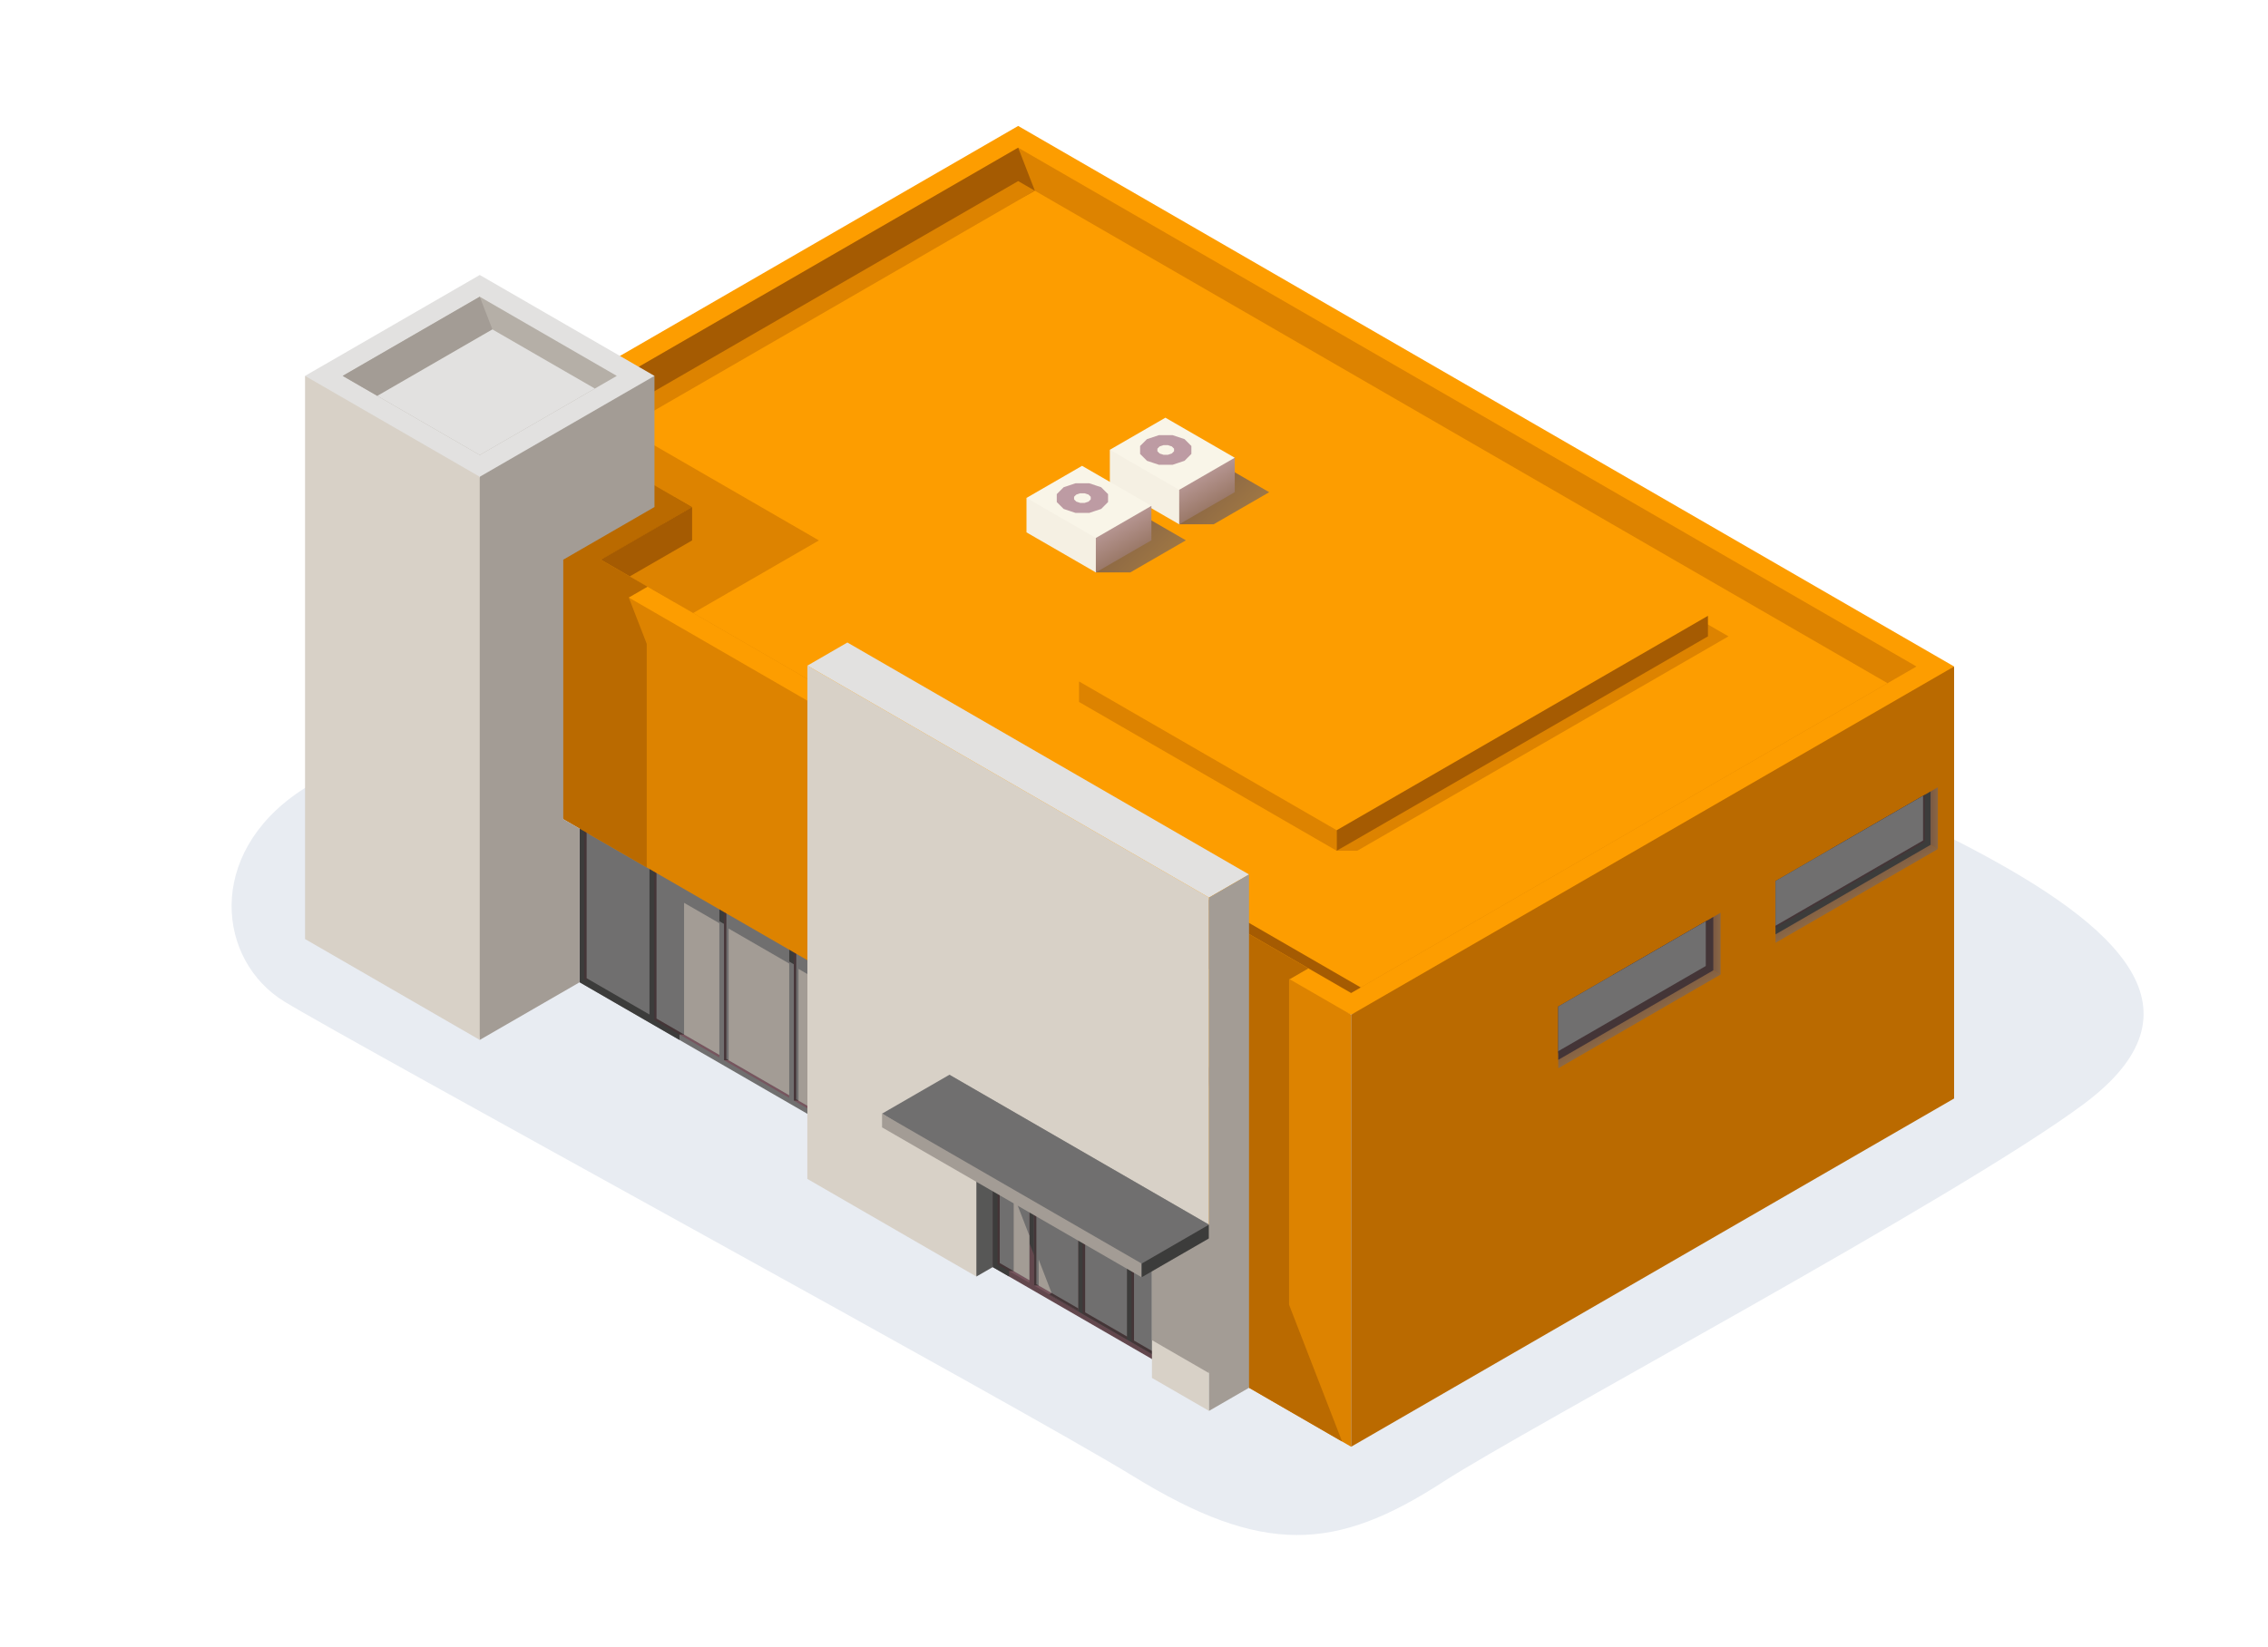 <?xml version="1.0" encoding="UTF-8"?> <svg xmlns="http://www.w3.org/2000/svg" width="391" height="284" viewBox="0 0 391 284" fill="none"> <path d="M338.84 145.779C366.064 159.924 380.695 174.348 359.289 190.347C337.882 206.346 262.814 246.447 248.855 255.506C230.357 267.514 217.783 268.382 195.237 254.496C177.014 243.274 60.476 179.741 49.005 172.706C37.538 165.67 35.367 147.452 51.702 136.453C72.037 122.76 184.783 66.891 184.783 66.891L338.84 145.779Z" fill="#E8ECF2"></path> <path fill-rule="evenodd" clip-rule="evenodd" d="M97.103 96.517L159.51 146.282L232.933 174.988L287.83 151.663L336.885 114.936L256.208 68.325L175.531 21.718L131.418 47.204L87.305 72.689L100.067 80.062L112.83 87.435L104.966 91.976L97.103 96.517Z" fill="#FD9D00"></path> <path fill-rule="evenodd" clip-rule="evenodd" d="M103.597 96.517L232.933 171.237L330.396 114.936L175.531 25.47L93.794 72.689L119.319 87.435L103.597 96.517Z" fill="#DD8300"></path> <path fill-rule="evenodd" clip-rule="evenodd" d="M103.597 96.517L178.409 32.89L175.531 25.47L93.794 72.689L119.319 87.435L103.597 96.517Z" fill="#A55B02"></path> <path fill-rule="evenodd" clip-rule="evenodd" d="M116.339 103.882L232.933 171.237L325.41 117.815L178.409 32.89L98.779 75.569L119.319 87.435L114.337 90.314L119.319 93.194L116.339 103.882Z" fill="#FD9D00"></path> <path fill-rule="evenodd" clip-rule="evenodd" d="M164.205 131.532L232.932 171.237L234.585 170.282L165.857 130.577L164.205 131.532Z" fill="#A55B02"></path> <path fill-rule="evenodd" clip-rule="evenodd" d="M108.578 99.396L119.508 105.712L141.181 93.194L111.063 75.792L105.116 79.229L119.319 87.435L114.337 90.314L108.578 99.396Z" fill="#DD8300"></path> <path fill-rule="evenodd" clip-rule="evenodd" d="M178.409 32.89L175.531 31.228L98.779 75.568L101.657 77.23L178.409 32.89Z" fill="#DD8300"></path> <path fill-rule="evenodd" clip-rule="evenodd" d="M148.914 197.692V167.945L99.922 139.643V169.391C119.531 180.715 114.678 177.911 148.914 197.692Z" fill="#706F6F"></path> <path fill-rule="evenodd" clip-rule="evenodd" d="M117.14 179.332V154.896L143.819 170.31L144.168 165.199L117.14 149.585L99.925 139.639V169.386C119.53 180.715 82.903 159.555 117.14 179.332Z" fill="#3C3C3B"></path> <path fill-rule="evenodd" clip-rule="evenodd" d="M100.735 168.919V141.045L104.032 142.951V168.919H100.735Z" fill="#443537"></path> <path fill-rule="evenodd" clip-rule="evenodd" d="M101.132 141.277L111.97 147.535V174.953L101.132 168.691V141.277Z" fill="#706F6F"></path> <path fill-rule="evenodd" clip-rule="evenodd" d="M117.14 178.398V150.524L124.014 154.495V182.369L117.14 178.398Z" fill="#77555E"></path> <path fill-rule="evenodd" clip-rule="evenodd" d="M117.14 178.398L112.782 175.88V148.006L116.076 149.907L120.437 178.398H117.14Z" fill="#443537"></path> <path fill-rule="evenodd" clip-rule="evenodd" d="M113.179 148.234L124.014 154.495V181.91L113.179 175.648V148.234Z" fill="#706F6F"></path> <path fill-rule="evenodd" clip-rule="evenodd" d="M124.014 159.205V181.909L117.933 178.398V155.689L124.014 159.205Z" fill="#A39C95"></path> <path fill-rule="evenodd" clip-rule="evenodd" d="M124.827 182.836V154.963L136.059 161.452V189.325L124.827 182.836Z" fill="#77555E"></path> <path fill-rule="evenodd" clip-rule="evenodd" d="M124.827 182.836V154.963L128.125 156.868V182.836H124.827Z" fill="#443537"></path> <path fill-rule="evenodd" clip-rule="evenodd" d="M125.224 155.19L136.059 161.452V188.87L125.224 182.608V155.19Z" fill="#706F6F"></path> <path fill-rule="evenodd" clip-rule="evenodd" d="M136.059 166.162V188.87L125.62 182.836V160.132L136.059 166.162Z" fill="#A39C95"></path> <path fill-rule="evenodd" clip-rule="evenodd" d="M168.326 192.02L171.149 190.39L173.897 206.444L171.149 218.507L168.326 220.137L166.179 206.228L168.326 192.02Z" fill="#575756"></path> <path fill-rule="evenodd" clip-rule="evenodd" d="M201.412 235.991V206.244L171.145 188.76V218.507C190.754 229.836 167.176 216.213 201.412 235.991Z" fill="#62474D"></path> <path fill-rule="evenodd" clip-rule="evenodd" d="M201.413 235.127V209.524L173.972 193.67V190.39L171.15 188.76V192.04V198.058V218.507L173.972 220.137V205.337L180.936 223.296L201.413 235.127Z" fill="#3C3C3B"></path> <path fill-rule="evenodd" clip-rule="evenodd" d="M173.972 219.199L171.958 190.162L177.458 193.34V221.214L173.972 219.199Z" fill="#77555E"></path> <path fill-rule="evenodd" clip-rule="evenodd" d="M173.972 219.199L171.958 218.036V190.162L175.256 192.067L177.266 219.199H173.972Z" fill="#443537"></path> <path fill-rule="evenodd" clip-rule="evenodd" d="M172.354 190.394L177.458 193.34V220.758L172.354 217.808V190.394Z" fill="#706F6F"></path> <path fill-rule="evenodd" clip-rule="evenodd" d="M177.458 193.678V196.019L174.761 194.46V194.275H174.439L172.751 193.301V190.956L177.458 193.678ZM177.458 213.083V220.758L174.761 219.199V206.126L177.458 213.083Z" fill="#A39C95"></path> <path fill-rule="evenodd" clip-rule="evenodd" d="M195.104 231.407V203.533L200.604 206.711V234.585L195.104 231.407Z" fill="#443537"></path> <path fill-rule="evenodd" clip-rule="evenodd" d="M195.104 231.407V203.533L198.398 205.439V231.407H195.104Z" fill="#443537"></path> <path fill-rule="evenodd" clip-rule="evenodd" d="M195.501 203.761L200.604 206.711V234.125L195.501 231.179V203.761Z" fill="#706F6F"></path> <path fill-rule="evenodd" clip-rule="evenodd" d="M186.687 226.544V198.67L194.291 203.066V230.94L186.687 226.544Z" fill="#443537"></path> <path fill-rule="evenodd" clip-rule="evenodd" d="M186.687 226.544V198.67L189.985 200.576V226.544H186.687Z" fill="#443537"></path> <path fill-rule="evenodd" clip-rule="evenodd" d="M187.083 198.902L194.291 203.066V230.48L187.083 226.316V198.902Z" fill="#706F6F"></path> <path fill-rule="evenodd" clip-rule="evenodd" d="M178.271 221.685V193.811L185.875 198.203V226.076L178.271 221.685Z" fill="#77555E"></path> <path fill-rule="evenodd" clip-rule="evenodd" d="M180.897 223.201L181.298 222.973L178.271 193.811L185.875 198.203V226.076L180.897 223.201Z" fill="#443537"></path> <path fill-rule="evenodd" clip-rule="evenodd" d="M178.271 221.685V193.811L181.569 195.716V221.685H178.271Z" fill="#443537"></path> <path fill-rule="evenodd" clip-rule="evenodd" d="M178.667 194.039L185.875 198.203V225.621L178.667 221.453V194.039Z" fill="#706F6F"></path> <path fill-rule="evenodd" clip-rule="evenodd" d="M185.875 198.541V200.882L179.064 196.946V194.601L185.875 198.541ZM181.297 222.974L179.068 221.685V217.219L181.297 222.974Z" fill="#A39C95"></path> <path fill-rule="evenodd" clip-rule="evenodd" d="M136.87 189.797V161.923L148.106 168.413V196.286L136.87 189.797Z" fill="#77555E"></path> <path fill-rule="evenodd" clip-rule="evenodd" d="M136.87 189.797V161.923L140.168 163.825V189.797H136.87Z" fill="#443537"></path> <path fill-rule="evenodd" clip-rule="evenodd" d="M137.267 162.151L148.106 168.412V195.826L137.267 189.565V162.151Z" fill="#706F6F"></path> <path fill-rule="evenodd" clip-rule="evenodd" d="M148.105 173.122V195.827L137.663 189.797V167.089L148.105 173.122Z" fill="#A39C95"></path> <path fill-rule="evenodd" clip-rule="evenodd" d="M232.933 249.488V174.988L140.094 121.354L108.402 103.045L101.614 143.878L207.054 204.79V234.538L232.933 249.488Z" fill="#DD8300"></path> <path fill-rule="evenodd" clip-rule="evenodd" d="M154.678 129.78L153.178 128.912L214.886 171.598L222.443 168.805L225.58 166.991L156.346 126.991L153.205 128.806L154.678 129.78Z" fill="#BA6A00"></path> <path fill-rule="evenodd" clip-rule="evenodd" d="M222.232 168.805L215.33 164.818L208.115 184.903L215.33 239.318L215.448 239.385L219.264 241.593L229.549 247.536L231.378 248.589L222.232 224.996V168.805Z" fill="#BA6A00"></path> <path fill-rule="evenodd" clip-rule="evenodd" d="M78.282 85.648L101.801 105.159L108.4 103.046L111.647 101.172L103.595 96.517L119.317 87.435L97.255 74.689L78.282 85.648Z" fill="#BA6A00"></path> <path fill-rule="evenodd" clip-rule="evenodd" d="M108.4 103.045L97.102 96.517L86.793 120.494L97.102 141.269L111.494 149.585V111.023L108.4 103.045Z" fill="#BA6A00"></path> <path fill-rule="evenodd" clip-rule="evenodd" d="M139.194 203.306V131.901L146.091 127.914V199.323L139.194 203.306Z" fill="url(#paint0_linear_254_307)"></path> <path fill-rule="evenodd" clip-rule="evenodd" d="M208.431 243.305V154.786L139.194 114.786V203.306L168.326 220.137V190.39L198.594 207.874V237.621L208.431 243.305Z" fill="#D8D1C7"></path> <path fill-rule="evenodd" clip-rule="evenodd" d="M208.432 236.793L210.061 220.522L208.432 211.189L163.679 185.339V187.703L168.327 199.688V190.39L198.594 207.874V231.109L208.432 236.793Z" fill="#A39C95"></path> <path fill-rule="evenodd" clip-rule="evenodd" d="M139.194 114.786L208.431 154.786L215.329 150.799L146.091 110.799L139.194 114.786Z" fill="#E2E1E0"></path> <path fill-rule="evenodd" clip-rule="evenodd" d="M232.932 249.488V174.988L336.885 114.936V189.435L232.932 249.488Z" fill="#BA6A00"></path> <path fill-rule="evenodd" clip-rule="evenodd" d="M208.432 211.189L196.82 220.263L152.067 192.044L163.679 185.339L208.432 211.189Z" fill="#706F6F"></path> <path fill-rule="evenodd" clip-rule="evenodd" d="M196.82 220.263V217.899L152.067 192.044V194.413L196.82 220.263Z" fill="#A39C95"></path> <path fill-rule="evenodd" clip-rule="evenodd" d="M196.82 220.263V217.899L208.432 211.189V213.558L196.82 220.263Z" fill="#3C3C3B"></path> <path fill-rule="evenodd" clip-rule="evenodd" d="M208.432 243.305V154.786L215.33 150.799V239.318L208.432 243.305Z" fill="#A39C95"></path> <path fill-rule="evenodd" clip-rule="evenodd" d="M82.707 179.333L69.654 101.518L82.707 82.219L91.462 61.589L112.829 64.821V87.435L97.103 96.517V141.27L99.925 142.9V169.391L82.707 179.333Z" fill="#A39C95"></path> <path fill-rule="evenodd" clip-rule="evenodd" d="M82.707 179.332V82.219L77.871 69.456L52.589 64.821V161.935L82.707 179.332Z" fill="#D8D1C7"></path> <path fill-rule="evenodd" clip-rule="evenodd" d="M52.589 64.821L76.823 78.817L82.707 82.219L112.829 64.821L82.711 47.42L52.589 64.821Z" fill="#E2E1E0"></path> <path fill-rule="evenodd" clip-rule="evenodd" d="M268.642 173.57V184.227L296.624 168.059L295.364 167.332L268.642 173.57Z" fill="url(#paint1_linear_254_307)"></path> <path fill-rule="evenodd" clip-rule="evenodd" d="M296.625 157.402L295.365 158.133L270.417 176.881V178.743L295.365 167.332L296.625 168.059V166.197V157.402Z" fill="url(#paint2_linear_254_307)"></path> <path fill-rule="evenodd" clip-rule="evenodd" d="M268.642 182.766L295.364 167.332V158.133L268.642 173.57V182.766Z" fill="#443537"></path> <path fill-rule="evenodd" clip-rule="evenodd" d="M294.387 158.698V166.767L268.642 181.638V181.273L277.628 170.695V169.575L278.123 169.78V168.091L294.387 158.698Z" fill="#443537"></path> <path fill-rule="evenodd" clip-rule="evenodd" d="M294.073 158.879V166.586L268.642 181.273V173.57L294.073 158.879Z" fill="#706F6F"></path> <path fill-rule="evenodd" clip-rule="evenodd" d="M306.103 151.927V162.583L334.089 146.419L332.825 145.689L306.103 151.927Z" fill="url(#paint3_linear_254_307)"></path> <path fill-rule="evenodd" clip-rule="evenodd" d="M334.088 135.759L332.824 136.489L307.88 155.238V157.1L332.824 145.689L334.088 146.419V144.554V135.759Z" fill="url(#paint4_linear_254_307)"></path> <path fill-rule="evenodd" clip-rule="evenodd" d="M306.103 161.126L332.825 145.689V136.489L306.103 151.926V161.126Z" fill="#3C3C3B"></path> <path fill-rule="evenodd" clip-rule="evenodd" d="M331.848 137.055V145.123L306.103 159.995V159.634L315.093 149.051V147.932L315.587 148.136V146.447L331.848 137.055Z" fill="#443537"></path> <path fill-rule="evenodd" clip-rule="evenodd" d="M331.533 137.236V144.942L306.103 159.634V151.927L331.533 137.236Z" fill="#706F6F"></path> <path fill-rule="evenodd" clip-rule="evenodd" d="M119.318 87.435L103.596 96.517L108.578 99.396L119.318 93.194V87.435Z" fill="#A55B02"></path> <path fill-rule="evenodd" clip-rule="evenodd" d="M197.275 83.507L203.29 90.413H209.229L218.808 84.878L206.854 77.972L197.275 83.507Z" fill="url(#paint5_linear_254_307)"></path> <path fill-rule="evenodd" clip-rule="evenodd" d="M191.335 77.564L203.289 90.413L212.868 78.935L200.914 72.029L191.335 77.564Z" fill="#F9F5E8"></path> <path fill-rule="evenodd" clip-rule="evenodd" d="M191.335 77.564L203.289 84.469V90.413L191.335 83.507V77.564Z" fill="#F5F0E3"></path> <path fill-rule="evenodd" clip-rule="evenodd" d="M212.868 78.935L203.29 84.469V90.413L212.868 84.878V78.935Z" fill="url(#paint6_linear_254_307)"></path> <path fill-rule="evenodd" clip-rule="evenodd" d="M204.207 75.725L204.8 76.319L205.393 76.912V77.595V78.279L204.8 78.872L204.207 79.465L203.183 79.807L202.158 80.148H200.973H199.787L198.762 79.807L197.738 79.465L197.145 78.872L196.552 78.279V77.595V76.912L197.145 76.319L197.738 75.725L198.762 75.384L199.787 75.042H200.973H202.158L203.183 75.384L204.207 75.725ZM202.021 76.986L201.687 76.876L201.353 76.766H200.969H200.584L200.25 76.876L199.917 76.986L199.724 77.179L199.532 77.371V77.595V77.819L199.724 78.012L199.917 78.204L200.25 78.314L200.584 78.424H200.969H201.353L201.687 78.314L202.021 78.204L202.213 78.012L202.405 77.819V77.595V77.371L202.213 77.179L202.021 76.986Z" fill="#BD9BA3"></path> <path fill-rule="evenodd" clip-rule="evenodd" d="M182.907 91.807L188.921 98.713H194.861L204.44 93.178L192.486 86.272L182.907 91.807Z" fill="url(#paint7_linear_254_307)"></path> <path fill-rule="evenodd" clip-rule="evenodd" d="M176.967 85.864L188.921 98.713L198.5 87.235L186.546 80.329L176.967 85.864Z" fill="#F9F5E8"></path> <path fill-rule="evenodd" clip-rule="evenodd" d="M176.967 85.864L188.921 92.77V98.713L176.967 91.807V85.864Z" fill="#F5F0E3"></path> <path fill-rule="evenodd" clip-rule="evenodd" d="M198.5 87.235L188.921 92.769V98.713L198.5 93.178V87.235Z" fill="url(#paint8_linear_254_307)"></path> <path fill-rule="evenodd" clip-rule="evenodd" d="M189.841 84.026L190.433 84.619L191.026 85.212V85.895V86.579L190.433 87.172L189.841 87.765L188.816 88.107L187.791 88.449H186.606H185.42L184.396 88.107L183.371 87.765L182.778 87.172L182.186 86.579V85.895V85.212L182.778 84.619L183.371 84.026L184.396 83.684L185.42 83.342H186.606H187.791L188.816 83.684L189.841 84.026ZM187.658 85.287L187.324 85.177L186.991 85.067H186.606H186.221L185.887 85.177L185.554 85.287L185.361 85.479L185.169 85.672V85.895V86.119L185.361 86.312L185.554 86.504L185.887 86.614L186.221 86.724H186.606H186.991L187.324 86.614L187.658 86.504L187.85 86.312L188.043 86.119V85.895V85.672L187.85 85.479L187.658 85.287Z" fill="#BD9BA3"></path> <path fill-rule="evenodd" clip-rule="evenodd" d="M226.859 142.597L230.443 146.714H233.984L297.985 109.739L253.565 84.077L226.859 142.597Z" fill="#DD8300"></path> <path fill-rule="evenodd" clip-rule="evenodd" d="M186.024 117.513L230.444 146.714L294.448 106.196L250.029 80.538L186.024 117.513Z" fill="#FD9D00"></path> <path fill-rule="evenodd" clip-rule="evenodd" d="M186.024 117.513L230.444 143.171V146.714L186.024 121.052V117.513Z" fill="#DD8300"></path> <path fill-rule="evenodd" clip-rule="evenodd" d="M294.448 106.196L230.444 143.171V146.714L294.448 109.739V106.196Z" fill="#A55B02"></path> <path fill-rule="evenodd" clip-rule="evenodd" d="M106.335 64.821L82.707 51.171L59.082 64.821L82.707 78.467L106.335 64.821Z" fill="#B5AFA7"></path> <path fill-rule="evenodd" clip-rule="evenodd" d="M84.893 56.808L82.707 51.171L59.082 64.821L62.866 67.009L84.893 56.808Z" fill="#A39C95"></path> <path fill-rule="evenodd" clip-rule="evenodd" d="M62.866 67.009L65.053 68.27L84.893 56.808L82.707 55.543L62.866 67.009Z" fill="#A39C95"></path> <path fill-rule="evenodd" clip-rule="evenodd" d="M65.053 68.27L82.707 78.467L102.552 67.005L84.894 56.808L65.053 68.27Z" fill="#E2E1E0"></path> <defs> <linearGradient id="paint0_linear_254_307" x1="205.955" y1="226.788" x2="180.335" y2="202.062" gradientUnits="userSpaceOnUse"> <stop stop-color="#8F5259"></stop> <stop offset="1" stop-color="#834C51"></stop> </linearGradient> <linearGradient id="paint1_linear_254_307" x1="284.011" y1="178.63" x2="280.959" y2="173.127" gradientUnits="userSpaceOnUse"> <stop stop-color="#9E7644"></stop> <stop offset="1" stop-color="#765644"></stop> </linearGradient> <linearGradient id="paint2_linear_254_307" x1="298.187" y1="168.074" x2="295.043" y2="168.074" gradientUnits="userSpaceOnUse"> <stop stop-color="#9E7644"></stop> <stop offset="1" stop-color="#765644"></stop> </linearGradient> <linearGradient id="paint3_linear_254_307" x1="321.473" y1="156.986" x2="318.422" y2="151.484" gradientUnits="userSpaceOnUse"> <stop stop-color="#9E7644"></stop> <stop offset="1" stop-color="#765644"></stop> </linearGradient> <linearGradient id="paint4_linear_254_307" x1="335.648" y1="146.431" x2="332.504" y2="146.431" gradientUnits="userSpaceOnUse"> <stop stop-color="#9E7644"></stop> <stop offset="1" stop-color="#765644"></stop> </linearGradient> <linearGradient id="paint5_linear_254_307" x1="213.277" y1="89.874" x2="201.409" y2="78.014" gradientUnits="userSpaceOnUse"> <stop stop-color="#9E7644"></stop> <stop offset="1" stop-color="#765644"></stop> </linearGradient> <linearGradient id="paint6_linear_254_307" x1="205.998" y1="81.067" x2="211.689" y2="90.919" gradientUnits="userSpaceOnUse"> <stop stop-color="#BD9D9D"></stop> <stop offset="1" stop-color="#836044"></stop> </linearGradient> <linearGradient id="paint7_linear_254_307" x1="198.909" y1="98.174" x2="187.041" y2="86.314" gradientUnits="userSpaceOnUse"> <stop stop-color="#9E7644"></stop> <stop offset="1" stop-color="#765644"></stop> </linearGradient> <linearGradient id="paint8_linear_254_307" x1="191.63" y1="89.367" x2="197.321" y2="99.219" gradientUnits="userSpaceOnUse"> <stop stop-color="#BD9D9D"></stop> <stop offset="1" stop-color="#836044"></stop> </linearGradient> </defs> </svg> 